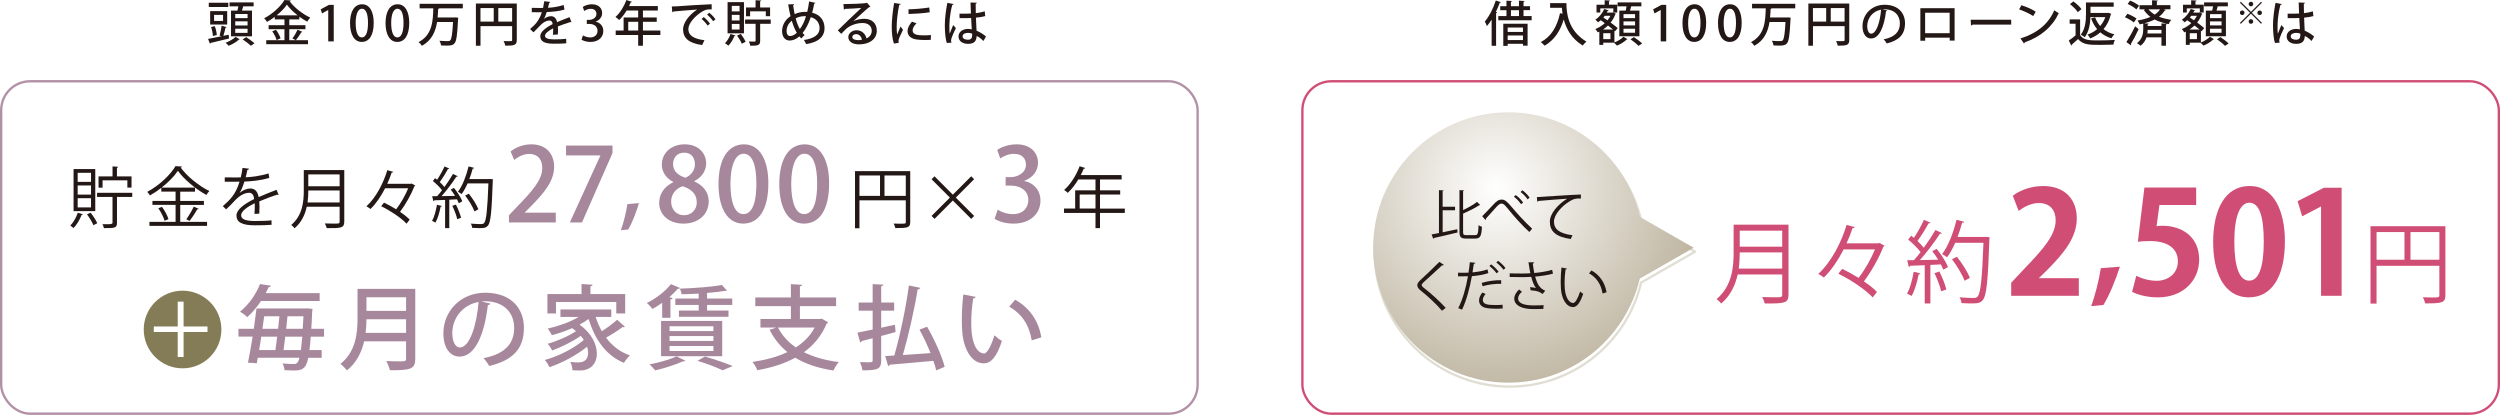 <?xml version="1.0" encoding="UTF-8"?>
<svg id="_レイヤー_1" data-name="レイヤー 1" xmlns="http://www.w3.org/2000/svg" width="1064.32" height="176.61" xmlns:xlink="http://www.w3.org/1999/xlink" viewBox="0 0 1064.32 176.61">
  <defs>
    <style>
      .cls-1 {
        fill: #847c56;
      }

      .cls-1, .cls-2, .cls-3, .cls-4, .cls-5, .cls-6 {
        stroke-width: 0px;
      }

      .cls-2 {
        fill: url(#_名称未設定グラデーション_13);
      }

      .cls-7 {
        stroke: #d04e75;
      }

      .cls-7, .cls-8, .cls-9 {
        fill: none;
      }

      .cls-7, .cls-9 {
        stroke-miterlimit: 10;
      }

      .cls-8 {
        filter: url(#drop-shadow-1);
        opacity: .66;
        stroke: #b9b39a;
      }

      .cls-9 {
        stroke: #b290a6;
      }

      .cls-3 {
        fill: #fff;
      }

      .cls-4 {
        fill: #231815;
      }

      .cls-5 {
        fill: #d04e75;
      }

      .cls-6 {
        fill: #a7879c;
      }
    </style>
    <filter id="drop-shadow-1" filterUnits="userSpaceOnUse">
      <feOffset dx=".57" dy=".57"/>
      <feGaussianBlur result="blur" stdDeviation=".85"/>
      <feFlood flood-color="#231815" flood-opacity=".81"/>
      <feComposite in2="blur" operator="in"/>
      <feComposite in="SourceGraphic"/>
    </filter>
    <radialGradient id="_名称未設定グラデーション_13" data-name="名称未設定グラデーション 13" cx="637.15" cy="80.4" fx="637.15" fy="80.4" r="114.3" gradientUnits="userSpaceOnUse">
      <stop offset="0" stop-color="#fff"/>
      <stop offset="1" stop-color="#ab9f84"/>
    </radialGradient>
  </defs>
  <g>
    <path class="cls-4" d="M97.34,14.8l.17,1.59c-2.85.72-5.89,1.45-7.83,1.88-.02.19-.12.31-.29.35l-.81-2.05c1.47-.27,3.51-.68,5.7-1.14l-.81-.29c.33-1.14.72-2.94.89-4.2l2.15.62c-.06.13-.23.21-.5.21-.21,1.03-.58,2.44-.93,3.49l2.25-.48ZM97.19,1.16v1.82h-8.31v-1.82h8.31ZM96.72,4.75v5.7h-7.25v-5.7h7.25ZM91.43,11.12c.48,1.2.81,2.77.87,3.8l-1.67.41c-.04-1.01-.33-2.6-.76-3.82l1.57-.39ZM94.96,8.91v-2.58h-3.82v2.58h3.82ZM102.05,16.72c-.06.08-.19.13-.37.14-.89.91-2.75,2.03-4.34,2.63-.29-.37-.89-.93-1.3-1.28,1.57-.56,3.39-1.63,4.26-2.5l1.76,1.01ZM98.35,4.5h2.75c.14-.58.27-1.22.37-1.8h-3.74v-1.67h10.25v1.67h-4.44c-.14.54-.33,1.18-.52,1.8h4.26v10.97h-8.93V4.5ZM105.4,7.71v-1.74h-5.25v1.74h5.25ZM105.4,10.83v-1.74h-5.25v1.74h5.25ZM105.4,13.99v-1.76h-5.25v1.76h5.25ZM106.78,19.49c-.72-.76-2.27-1.92-3.47-2.71l1.49-.95c1.18.72,2.75,1.84,3.57,2.6l-1.59,1.06Z"/>
    <path class="cls-4" d="M123.16,17.11h7.96v1.72h-17.77v-1.72h7.75v-4.69h-6.74v-1.69h6.74v-2.48h-4.13v-1.07c-1.05.79-2.17,1.53-3.31,2.15-.25-.45-.79-1.16-1.2-1.55,3.6-1.86,7.07-5.08,8.64-7.77l2.69.17c-.04.19-.21.33-.46.35,1.98,2.75,5.62,5.54,8.76,6.96-.48.5-.93,1.16-1.3,1.74-1.09-.6-2.25-1.32-3.35-2.13v1.16h-4.28v2.48h6.88v1.69h-6.88v4.69ZM117.76,17.05c-.27-1.01-1.05-2.58-1.86-3.72l1.59-.66c.83,1.12,1.67,2.63,1.96,3.64l-1.7.75ZM126.71,6.53c-1.84-1.43-3.49-3.04-4.57-4.55-.99,1.47-2.54,3.08-4.36,4.55h8.93ZM124.5,16.39c.74-.99,1.67-2.58,2.17-3.72l2.09.89c-.06.14-.25.21-.5.21-.58.99-1.55,2.42-2.31,3.35l-1.45-.72Z"/>
    <path class="cls-4" d="M139.74,17.63V4.26h-.04l-2.62,1.45-.54-1.76,3.51-1.88h2.03v15.56h-2.34Z"/>
    <path class="cls-4" d="M149.01,9.88c0-5.08,1.92-8.06,5.15-8.06s4.94,3.18,4.94,7.89c0,5.27-1.9,8.14-5.1,8.14s-4.98-3.2-4.98-7.98ZM156.67,9.79c0-3.7-.79-6.08-2.6-6.08-1.57,0-2.65,2.19-2.65,6.08s.95,6.14,2.6,6.14c2.03,0,2.65-2.91,2.65-6.14Z"/>
    <path class="cls-4" d="M164.13,9.88c0-5.08,1.92-8.06,5.15-8.06s4.94,3.18,4.94,7.89c0,5.27-1.9,8.14-5.1,8.14s-4.98-3.2-4.98-7.98ZM171.79,9.79c0-3.7-.79-6.08-2.6-6.08-1.57,0-2.65,2.19-2.65,6.08s.95,6.14,2.6,6.14c2.03,0,2.65-2.91,2.65-6.14Z"/>
    <path class="cls-4" d="M197.03,3.55h-10c-.1.1-.25.19-.48.23-.06,1.18-.12,2.4-.25,3.66h7.13l.46-.04,1.2.14c0,.19-.04.45-.08.64-.33,6.84-.7,9.38-1.53,10.29-.64.72-1.34.95-3.41.95-.7,0-1.51-.04-2.31-.08-.04-.6-.33-1.43-.72-1.98,1.55.12,3.02.14,3.62.14.48,0,.74-.04.99-.27.6-.56.95-2.79,1.22-7.87h-6.8c-.62,3.93-2.17,7.79-6.45,10.15-.31-.52-.91-1.2-1.43-1.59,5.91-3.02,6.14-9.13,6.28-14.36h-5.83v-1.94h18.39v1.94Z"/>
    <path class="cls-4" d="M220.01,1.49v15.52c0,2.23-1.03,2.44-4.9,2.44-.08-.56-.41-1.45-.72-1.96.68.02,1.34.04,1.9.04,1.7,0,1.74,0,1.74-.54v-5.85h-13.47v8.33h-1.96V1.49h17.42ZM204.55,3.43v5.77h5.64V3.43h-5.64ZM212.14,9.2h5.89V3.43h-5.89v5.77Z"/>
    <path class="cls-4" d="M243.3,9.46s-.08.02-.12.02c-.12,0-.25-.04-.35-.1-1.55.48-3.7,1.22-5.33,1.88.04.46.06.97.06,1.55s-.02,1.18-.06,1.86l-2.09.14c.08-.89.12-2.05.08-2.75-1.94.97-3.47,2.17-3.47,3.18s1.28,1.53,3.86,1.53c1.9,0,3.84-.08,5.17-.25l.02,1.92c-1.16.12-2.96.17-5.21.17-3.97,0-5.85-.91-5.85-3.26,0-1.74,2.27-3.56,5.27-5.08-.1-.93-.52-1.53-1.24-1.53-1.45,0-2.96.79-4.71,2.77-.54.6-1.32,1.41-2.23,2.25l-1.43-1.41c.97-.87,2.07-1.84,2.73-2.69.91-1.16,1.86-2.98,2.27-4.46l-.95.02c-.83,0-2.29,0-3.33-.02v-1.86c1.22.04,2.69.06,3.55.06l1.26-.02c.19-.89.35-1.76.5-2.85l2.6.29c-.04.21-.23.33-.5.37-.14.74-.31,1.42-.5,2.11,1.53-.04,4.26-.37,6.67-1.18l.35,1.96c-2.27.7-5.27.97-7.56,1.05-.41,1.32-.85,2.38-1.24,2.93h.02c.83-.68,2.03-1.16,3.08-1.16,1.28,0,2.25.91,2.54,2.54,1.67-.74,3.72-1.51,5.31-2.13l.81,2.13Z"/>
    <path class="cls-4" d="M253.59,9.24c1.76.33,3.26,1.76,3.26,3.95,0,2.54-1.94,4.67-5.48,4.67-1.61,0-3.06-.47-3.8-.97l.62-1.84c.56.37,1.8.89,3.08.89,2.21,0,3.12-1.45,3.12-2.83,0-2-1.69-2.93-3.53-2.93h-1.05v-1.72h1.01c1.34,0,3.1-.81,3.1-2.52,0-1.22-.79-2.19-2.44-2.19-1.1,0-2.17.52-2.77.93l-.6-1.72c.79-.58,2.29-1.14,3.9-1.14,2.91,0,4.34,1.76,4.34,3.74,0,1.59-.99,2.98-2.77,3.64v.04Z"/>
    <path class="cls-4" d="M281.14,13v1.9h-7.42v4.57h-2.03v-4.57h-9.57v-1.9h3.37v-5.56h6.2v-2.96h-4.9c-.95,1.57-2.05,3-3.18,4.05-.37-.37-1.1-.99-1.59-1.32,1.88-1.61,3.64-4.4,4.63-7.19l2.4.74c-.06.17-.25.27-.52.23-.21.54-.46,1.08-.7,1.59h12.23v1.9h-6.34v2.96h5.87v1.84h-5.87v3.72h7.42ZM267.46,13h4.24v-3.72h-4.24v3.72Z"/>
    <path class="cls-4" d="M286,2.75c.62,0,1.51-.02,2.09-.06,2.11-.17,11.78-.81,14.88-.89l.02,2.19c-1.69-.06-2.79.06-4.38,1.14-2.67,1.69-5.56,4.77-5.56,7.28s2.05,4.13,6.86,4.71l-.99,2.05c-5.89-.76-8.12-3.12-8.12-6.74,0-2.71,2.58-6.12,5.99-8.37-2.42.19-7.83.6-10.08.83-.06.14-.31.29-.5.33l-.21-2.46ZM299.61,7.27c.93.72,2.07,1.94,2.65,2.83l-1.01.79c-.52-.83-1.76-2.19-2.56-2.83l.93-.79ZM301.95,5.43c.97.76,2.09,1.9,2.65,2.81l-.99.81c-.52-.79-1.67-2.11-2.58-2.83l.93-.79Z"/>
    <path class="cls-4" d="M313.14,15.15c-.06.12-.23.21-.47.18-.58,1.47-1.55,3.08-2.58,4.11-.37-.31-1.01-.79-1.45-1.03.95-.91,1.84-2.44,2.36-3.93l2.15.66ZM316.73.91v13.27h-6.98V.91h6.98ZM314.85,4.84v-2.34h-3.31v2.34h3.31ZM314.85,8.7v-2.36h-3.31v2.36h3.31ZM314.85,12.58v-2.4h-3.31v2.4h3.31ZM315.8,18.62c-.37-.95-1.22-2.4-2.01-3.47l1.55-.7c.85,1.03,1.69,2.42,2.09,3.35l-1.63.83ZM328.12,8.31v1.82h-4.5v7.25c0,1.96-.97,2.09-4.19,2.09-.08-.54-.35-1.28-.62-1.8,1.1.04,2.15.04,2.46.04.31-.02.41-.1.41-.39v-7.19h-4.48v-1.82h10.93ZM319.34,4.86v2.07h-1.74v-3.74h4.07V.1l2.42.12c-.02.19-.14.29-.48.35v2.6h4.24v3.74h-1.82v-2.07h-6.7Z"/>
    <path class="cls-4" d="M347.17,1.2c-.06.21-.27.29-.54.31-.23,1.36-.54,2.71-.87,3.9,3.31.79,5.27,3.25,5.27,6.55,0,3.68-2.65,6.04-7.83,6.82-.27-.58-.62-1.26-.95-1.76,4.24-.6,6.67-2.19,6.67-5.02,0-2.25-1.36-4.07-3.76-4.69-.93,2.87-2.15,5.12-3.47,6.74.27.33.56.6.85.87l-1.43,1.43c-.27-.27-.54-.54-.79-.85-1.34,1.16-2.77,1.76-4.15,1.76-1.98,0-3.22-1.65-3.22-4.01,0-1.86.81-4.57,3.6-6.36-.39-1.55-.72-3.25-1.01-5.02l2.56-.08c0,.19-.15.41-.43.48.17,1.3.39,2.54.64,3.76,1.18-.58,2.71-.95,4.24-.99.35-.02.81-.02,1.12,0,.33-1.32.58-2.83.79-4.42l2.73.6ZM339.22,13.95c-.85-1.39-1.53-3.1-2.13-5.12-1.61,1.24-2.23,2.97-2.23,4.3s.54,2.21,1.49,2.21c1.1,0,2.07-.62,2.87-1.38ZM340.52,12.38c1.03-1.34,1.92-3.14,2.62-5.48-.23-.02-.5-.02-.7-.02-1.36.04-2.6.33-3.7.93.46,1.73,1.03,3.31,1.78,4.57Z"/>
    <path class="cls-4" d="M363.42,8.95c1.26-.6,3.12-.95,4.53-.95,3.2,0,5.33,1.9,5.33,5.04,0,3.74-3.26,5.85-7.58,5.85-2.69,0-4.55-1.16-4.55-3.12,0-1.59,1.61-2.9,3.53-2.9,2.25,0,3.84,1.65,4.17,3.47,1.34-.54,2.27-1.69,2.27-3.26,0-2-1.55-3.29-3.88-3.29-2.96,0-5.77,1.28-7.19,2.65-.54.52-1.36,1.36-1.9,1.96l-1.47-1.45c1.63-1.7,7.19-6.99,9.98-9.57-1.1.15-4.96.33-6.94.41-.04.14-.27.29-.45.33l-.21-2.38c2.73,0,8.31-.21,9.73-.44l.31-.17,1.43,1.74c-.14.12-.35.18-.58.23-1.26.97-4.86,4.3-6.53,5.81v.02ZM365.39,17.09c.45,0,1.14-.08,1.55-.17-.19-1.34-1.2-2.4-2.44-2.4-.87,0-1.65.48-1.65,1.24,0,1.05,1.43,1.32,2.54,1.32Z"/>
    <path class="cls-4" d="M383.48,1.69c-.04.23-.25.35-.66.37-.74,3.51-1.08,7.21-1.08,9.17,0,1.36.04,2.66.19,3.49.33-.81,1.18-2.75,1.45-3.45l1.05,1.43c-.76,1.76-1.45,2.91-1.74,3.86-.1.35-.17.66-.17.97,0,.25.04.48.1.7l-2.05.33c-.68-1.98-.93-4.48-.93-7.25s.41-6.55,1.01-10.04l2.81.41ZM396.25,16.97c-.72.04-1.49.06-2.25.06-1.41,0-2.77-.06-3.74-.21-2.71-.37-3.88-1.84-3.88-3.55,0-1.45.74-2.69,1.86-4.05l1.94.7c-.99.99-1.65,1.98-1.65,3.08,0,1.92,2.58,2.05,4.96,2.05.93,0,1.94-.04,2.83-.15l-.06,2.07ZM386.74,3.97c2.5-.06,6.24-.33,8.87-.79l.21,2.03c-2.54.44-6.61.7-9.01.75l-.06-1.98Z"/>
    <path class="cls-4" d="M403.11,18.29c-.62-1.55-.87-4.81-.87-7.6s.43-6.16,1.07-9.48l2.67.52c-.04.21-.29.35-.58.37-1.22,4.57-1.22,8.12-1.22,9.57,0,1.07.02,2.17.12,2.71.37-1.01,1.12-2.85,1.49-3.72l1.16,1.3c-.21.41-2.05,4.14-2.05,5.23,0,.29.06.58.17.97l-1.96.14ZM408.49,5.81c.89.04,3.91.02,4.86-.06-.08-1.69-.15-3.16-.17-4.69l2.71.1c-.02.21-.19.37-.52.44-.02,1.18,0,2.17.06,4.01,1.51-.19,2.77-.45,3.8-.79l.21,2.03c-.95.29-2.31.52-3.95.66.08,2.07.19,4.19.25,5.54,1.49.64,2.98,1.55,4.03,2.5l-1.1,1.9c-.74-.79-1.76-1.59-2.87-2.15-.1,2.07-.93,3.37-3.68,3.37-2.48,0-4.05-1.28-4.05-3.16,0-2.13,2.05-3.2,4.07-3.2.52,0,1.03.08,1.57.19-.08-1.18-.17-3.1-.27-4.84-.62.02-1.41.06-1.92.06h-3.02l-.02-1.9ZM413.88,14.32c-.54-.21-1.16-.33-1.74-.33-1.12,0-2.34.39-2.34,1.49,0,.97,1.03,1.43,2.29,1.43s1.8-.66,1.8-1.96l-.02-.62Z"/>
  </g>
  <g>
    <path class="cls-4" d="M35.33,91.24c-.08.17-.28.25-.59.25-.76,2.03-2.06,4.21-3.42,5.59-.34-.31-.99-.79-1.39-1.04,1.27-1.27,2.49-3.36,3.19-5.48l2.2.68ZM40.56,71.97v17.92h-9.24v-17.92h9.24ZM38.75,77.42v-3.84h-5.68v3.84h5.68ZM38.75,82.85v-3.9h-5.68v3.9h5.68ZM38.75,88.3v-3.93h-5.68v3.93h5.68ZM39.77,95.88c-.51-1.27-1.67-3.22-2.74-4.63l1.53-.71c1.13,1.38,2.32,3.25,2.85,4.49l-1.64.85ZM56.3,82.06v1.78h-6.5v11.08c0,2.2-1.05,2.2-5.57,2.2-.06-.48-.34-1.21-.62-1.69.88,0,1.7.03,2.34.03q1.95,0,1.95-.56v-11.05h-6.58v-1.78h14.98ZM43.67,76.78v3.11h-1.72v-4.78h5.96v-4.27l2.43.17c-.03.2-.17.34-.56.39v3.7h6.22v4.78h-1.78v-3.11h-10.54Z"/>
    <path class="cls-4" d="M76.73,87.23v7.23h11.42v1.7h-24.53v-1.7h11.13v-7.23h-9.86v-1.7h9.86v-3.95h-6.08v-1.61c-1.53,1.19-3.17,2.29-4.81,3.22-.28-.42-.79-1.1-1.19-1.5,4.95-2.63,9.81-7.15,12.04-10.96l2.77.17c-.06.23-.28.37-.57.42,2.74,3.79,7.83,7.88,12.21,10.01-.45.48-.93,1.1-1.27,1.67-4.41-2.43-9.47-6.56-12.12-10.29-1.5,2.29-4.01,4.86-6.92,7.15h14.21v1.73h-6.3v3.95h10.09v1.7h-10.09ZM70.06,93.99c-.37-1.44-1.5-3.67-2.66-5.34l1.55-.59c1.19,1.58,2.37,3.79,2.77,5.23l-1.67.71ZM84.59,88.9c-.08.17-.31.25-.62.23-.82,1.47-2.18,3.56-3.25,4.92l-1.41-.71c1.05-1.41,2.43-3.73,3.17-5.37l2.12.93Z"/>
    <path class="cls-4" d="M118.61,82.96c-.06.03-.11.06-.17.06-.17,0-.31-.08-.42-.17-2.15.7-5.28,1.86-7.63,2.88.06.65.08,1.38.08,2.2,0,.9-.03,1.92-.08,3.02l-2.06.11c.08-1.02.14-2.32.14-3.42,0-.42,0-.82-.03-1.13-3.19,1.55-5.79,3.45-5.79,5.14s1.95,2.43,5.85,2.43c2.74,0,5.28-.06,7.09-.28l.03,1.89c-1.67.17-4.21.23-7.12.23-5.42,0-7.83-1.3-7.83-4.18,0-2.49,3.28-4.89,7.52-7.01-.17-1.78-.96-2.66-2.09-2.66-2.06,0-4.21,1.16-6.75,3.99-.79.87-1.89,1.98-3.11,3.08l-1.38-1.38c2.83-2.49,5.48-4.86,7.12-10.43l-1.58.03h-4.72v-1.84c1.72.03,3.73.03,4.89.03l1.92-.03c.31-1.3.57-2.52.76-4.04l2.77.34c-.06.28-.28.45-.71.51-.2,1.13-.45,2.12-.71,3.14,1.92-.03,6.05-.48,9.72-1.64l.34,1.89c-3.53,1.1-7.8,1.5-10.6,1.58-.68,2.12-1.38,3.82-2.03,4.78h.03c1.24-1.1,3.11-1.84,4.55-1.84,1.92,0,3.14,1.38,3.5,3.67,2.37-1.07,5.37-2.23,7.63-3.11l.88,2.15Z"/>
    <path class="cls-4" d="M146.57,72.39v21.93c0,1.47-.4,2.12-1.44,2.46-1.05.34-2.94.37-6.02.34-.14-.53-.51-1.44-.82-2,1.36.06,2.66.08,3.67.08,2.46,0,2.63,0,2.63-.88v-6.3h-13.99c-.73,3.31-2.2,6.64-5.2,9.16-.28-.42-.99-1.13-1.41-1.41,4.86-4.13,5.34-9.98,5.34-14.67v-8.7h17.24ZM131.25,81.1c0,1.44-.06,3.22-.31,5.09h13.65v-5.09h-13.34ZM144.59,74.26h-13.34v5.03h13.34v-5.03Z"/>
    <path class="cls-4" d="M175.26,78.13l1.55.88c-.06.14-.23.25-.4.31-1.3,3.39-3.73,7.71-6.1,10.88,1.67,1.1,3.11,2.26,4.1,3.31l-1.33,1.72c-2.18-2.37-6.81-5.51-10.79-7.43l1.19-1.53c1.67.79,3.48,1.78,5.17,2.83,1.98-2.54,3.96-6.05,5.14-8.96h-9.83c-1.67,3.25-3.76,6.44-6.22,8.84-.4-.34-1.22-.85-1.75-1.13,4.24-3.9,7.32-10.15,8.9-15.4l2.54.71c-.06.2-.28.31-.68.31-.51,1.53-1.13,3.14-1.89,4.78h10l.4-.11Z"/>
    <path class="cls-4" d="M188.15,87.71c-.06.17-.23.28-.57.28-.45,2.4-1.24,5.12-2.2,6.78-.34-.23-1.02-.54-1.44-.73.93-1.58,1.64-4.3,2.09-6.87l2.12.54ZM191.29,71.74c-.14.2-.37.25-.59.23-.88,1.64-2.29,3.93-3.48,5.54.76.73,1.47,1.47,1.98,2.12,1.39-1.92,2.71-3.93,3.65-5.57l2.03.96c-.08.17-.31.23-.62.23-1.58,2.46-4.07,5.79-6.27,8.25,1.81-.03,3.76-.06,5.74-.11-.56-.93-1.22-1.89-1.86-2.69.79-.42,1.1-.56,1.38-.73,1.44,1.78,2.97,4.15,3.56,5.71l-1.47.85c-.2-.48-.45-1.04-.79-1.67l-3.28.17v12.09h-1.78v-12.01c-1.75.06-3.34.14-4.58.17-.06.23-.23.34-.42.37l-.51-2.12h2.12c.68-.76,1.39-1.61,2.09-2.54-.9-1.21-2.52-2.8-3.9-3.93l.93-1.22c.28.23.56.45.88.68,1.1-1.64,2.4-3.98,3.14-5.65l2.06.88ZM194.65,93.31c-.31-1.53-1.22-3.9-2.09-5.68l1.53-.54c.9,1.78,1.84,4.1,2.2,5.63l-1.64.59ZM208.83,76.21l1.02.11c0,.17-.03.42-.06.62-.45,13.25-.9,17.69-2.03,19.08-.76.93-1.53,1.1-3.48,1.1-.96,0-2.12-.03-3.25-.11-.06-.54-.25-1.3-.62-1.81,1.95.17,3.73.2,4.44.2.57,0,.93-.08,1.24-.45.93-.99,1.41-5.37,1.84-16.87h-8.87c-.76,1.75-1.64,3.34-2.54,4.55-.37-.28-1.07-.76-1.55-1.02,1.89-2.46,3.53-6.67,4.52-10.77l2.37.62c-.06.25-.31.34-.62.31-.39,1.5-.88,3-1.44,4.46h8.62l.42-.03ZM199.59,82.46c1.64,2.06,3.39,4.8,4.07,6.64l-1.67.9c-.65-1.81-2.35-4.66-3.96-6.75l1.55-.79Z"/>
    <path class="cls-6" d="M236.6,94.72h-19.92v-3.09l3.43-3.61c6.91-7.09,10.74-11.61,10.74-16.52,0-3.17-1.52-5.96-5.65-5.96-2.52,0-4.78,1.35-6.3,2.56l-1.52-3.61c2-1.65,5.17-3.04,8.83-3.04,6.74,0,9.7,4.57,9.7,9.52,0,6-4.09,11-9.78,16.74l-2.7,2.74v.08h13.18v4.18Z"/>
    <path class="cls-6" d="M240.97,61.97h19.79v3.18l-13,29.57h-5.17l13-28.48v-.09h-14.61v-4.18Z"/>
    <path class="cls-6" d="M272.03,86.48c-1.13,3.91-3.09,8.77-4.58,11.23l-3.13.31c1.1-2.97,2.27-7.67,2.78-11.12l4.93-.43Z"/>
    <path class="cls-6" d="M286.63,77.46c-3.26-1.7-4.87-4.48-4.87-7.31,0-5.22,4.22-8.7,9.7-8.7,6.26,0,9.17,4.13,9.17,8.09,0,2.79-1.48,5.74-5.04,7.57v.13c3.57,1.57,6.13,4.44,6.13,8.44,0,5.7-4.52,9.52-10.7,9.52-6.7,0-10.39-4.17-10.39-8.78,0-4.17,2.48-7.18,6-8.83v-.13ZM296.63,86.15c0-3.65-2.43-5.7-6-6.87-3.17,1.09-4.91,3.61-4.91,6.52,0,3.22,2.09,5.83,5.44,5.83s5.48-2.48,5.48-5.48ZM286.54,69.85c0,3,2.13,4.78,5.22,5.83,2.26-.91,4.09-3.04,4.09-5.65s-1.3-5.04-4.57-5.04-4.74,2.39-4.74,4.87Z"/>
    <path class="cls-6" d="M305.89,78.41c0-10.7,4.04-16.96,10.83-16.96s10.39,6.7,10.39,16.61c0,11.09-4,17.13-10.74,17.13s-10.48-6.74-10.48-16.79ZM322.02,78.24c0-7.78-1.65-12.79-5.48-12.79-3.3,0-5.57,4.61-5.57,12.79s2,12.91,5.48,12.91c4.26,0,5.57-6.13,5.57-12.91Z"/>
    <path class="cls-6" d="M331.76,78.41c0-10.7,4.04-16.96,10.83-16.96s10.39,6.7,10.39,16.61c0,11.09-4,17.13-10.74,17.13s-10.48-6.74-10.48-16.79ZM347.89,78.24c0-7.78-1.65-12.79-5.48-12.79-3.3,0-5.57,4.61-5.57,12.79s2,12.91,5.48,12.91c4.26,0,5.57-6.13,5.57-12.91Z"/>
    <path class="cls-4" d="M387.51,72.85v21.65c0,2.46-1.07,2.6-6.33,2.6-.11-.54-.45-1.38-.73-1.92,1.02.03,1.98.06,2.77.06,2.23,0,2.4,0,2.4-.73v-9.21h-19.73v11.87h-1.89v-24.3h23.51ZM365.89,74.71v8.68h8.76v-8.68h-8.76ZM376.55,83.39h9.07v-8.68h-9.07v8.68Z"/>
    <path class="cls-4" d="M414.71,91.92l-1.24,1.27-7.83-7.83-7.8,7.83-1.24-1.27,7.8-7.8-7.8-7.8,1.24-1.27,7.8,7.83,7.83-7.83,1.24,1.24-7.8,7.83,7.8,7.8Z"/>
    <path class="cls-6" d="M436.09,77.06c3.7.7,6.87,3.7,6.87,8.31,0,5.35-4.09,9.83-11.52,9.83-3.39,0-6.44-1-8-2.04l1.3-3.87c1.17.78,3.78,1.87,6.48,1.87,4.65,0,6.57-3.04,6.57-5.96,0-4.22-3.57-6.18-7.44-6.18h-2.22v-3.61h2.13c2.83,0,6.52-1.7,6.52-5.31,0-2.57-1.65-4.61-5.13-4.61-2.31,0-4.57,1.09-5.83,1.96l-1.26-3.61c1.65-1.22,4.83-2.39,8.22-2.39,6.13,0,9.13,3.7,9.13,7.87,0,3.35-2.09,6.26-5.83,7.66v.08Z"/>
    <path class="cls-4" d="M478.87,88.79v1.86h-10.57v6.47h-1.92v-6.47h-13.4v-1.86h4.75v-7.77h8.65v-4.63h-7.29c-1.36,2.23-2.91,4.24-4.52,5.71-.34-.34-1.07-.96-1.53-1.24,2.63-2.26,5.12-6.16,6.59-10.09l2.4.76c-.11.25-.37.31-.65.25-.37.93-.79,1.84-1.27,2.74h17.41v1.87h-9.21v4.63h8.59v1.81h-8.59v5.97h10.57ZM459.65,88.79h6.73v-5.97h-6.73v5.97Z"/>
  </g>
  <rect class="cls-9" x=".5" y="34.6" width="509.36" height="141.51" rx="12.32" ry="12.32"/>
  <circle class="cls-1" cx="77.72" cy="140.28" r="16.53"/>
  <g>
    <path class="cls-3" d="M75.66,128.42h2.5v10.57h10.18v2.35h-10.18v10.65h-2.5v-10.65h-10.18v-2.35h10.18v-10.57Z"/>
    <path class="cls-6" d="M137.97,143.32h-5.68c-.16,2.27-.35,4.15-.55,5.71h5.21v3.29h-5.71c-1.02,5.09-2.98,5.4-6.5,5.4-1.1,0-2.31-.04-3.6-.12-.04-.82-.39-2.04-.86-2.86,2.11.2,3.91.23,4.77.23.74,0,1.84,0,2.43-2.66h-17.73c-.16.82-.27,1.65-.43,2.35l-3.76-.27c.63-2.98,1.33-6.93,2-11.08h-6.03v-3.33h6.54c.43-3.01.82-5.99,1.13-8.65h20.98l.82-.04,2.07.23c-.04.31-.08.74-.16,1.14-.12,2.74-.23,5.16-.39,7.32h5.44v3.33ZM136.09,128.13h-24.97c-1.57,2.39-3.52,4.78-5.87,6.89-.7-.78-2.11-1.84-3.09-2.31,4.23-3.41,7.04-7.98,8.53-11.78,4.11.66,4.38.66,4.62.7-.08.39-.35.59-.9.59-.39.82-.82,1.68-1.29,2.58h22.97v3.33ZM117.26,149.03c.24-1.72.51-3.68.74-5.71h-6.77l-.9,5.71h6.93ZM118.4,139.99c.2-1.84.39-3.64.55-5.36h-6.46c-.24,1.72-.51,3.56-.78,5.36h6.69ZM121.45,143.32c-.23,2.07-.51,4.03-.74,5.71h7.4c.2-1.53.39-3.41.59-5.71h-7.24ZM122.39,134.63c-.16,1.72-.35,3.52-.55,5.36h7.04c.12-1.6.24-3.41.31-5.36h-6.81Z"/>
    <path class="cls-6" d="M176.79,122.96v29.71c0,4.46-1.92,5.01-10.8,4.93-.23-1.06-.94-2.86-1.56-3.88,1.72.08,3.44.12,4.81.12,3.41,0,3.64,0,3.64-1.21v-7.32h-17.85c-1.06,4.54-3.21,9.08-7.32,12.37-.55-.74-1.96-2.19-2.78-2.74,6.65-5.32,7.28-13.19,7.28-19.45v-12.52h24.58ZM156.01,135.92c0,1.8-.12,3.76-.35,5.79h17.22v-5.79h-16.87ZM172.88,126.56h-16.87v5.79h16.87v-5.79Z"/>
    <path class="cls-6" d="M208.76,129.23c-.12.35-.51.63-1.06.63-1.53,12.84-5.52,21.96-12.09,21.96-3.8,0-6.85-3.48-6.85-9.9,0-9.71,7.63-17.3,17.77-17.3,11.23,0,16.52,6.85,16.52,14.91,0,9.27-5.05,13.89-14.72,16.28-.59-.9-1.49-2.27-2.47-3.33,8.96-1.76,13.03-6.07,13.03-12.84,0-6.38-4.23-11.39-12.41-11.39-.55,0-1.06.04-1.6.08l3.87.9ZM203.75,128.56c-6.89,1.21-11.19,7.01-11.19,13.23,0,3.72,1.37,6.15,3.17,6.15,4.23,0,7.2-9.43,8.02-19.38Z"/>
    <path class="cls-6" d="M253.59,134.9c.66,2.15,1.57,4.23,2.62,6.11,2.31-1.45,4.85-3.37,6.54-4.89l3.29,2.97c-.12.12-.35.2-.63.2-.12,0-.27,0-.39-.04-1.76,1.37-4.58,3.17-7.01,4.5,2.58,3.45,5.95,6.11,10.18,7.56-.86.75-1.96,2.15-2.54,3.17-7.63-3.09-12.37-9.94-15.07-18.67-1.17.86-2.47,1.64-3.84,2.39,5.21,3.72,7.36,8.5,7.36,12.33,0,4.81-3.25,7.2-7.04,7.2-.94,0-2.11-.04-3.33-.08-.08-1.02-.31-2.5-.98-3.56,1.37.16,2.66.2,3.56.2,3.05,0,4.07-1.92,4.07-4.15,0-.78-.16-1.64-.43-2.54-4.31,3.52-10.69,6.93-16.01,8.73-.43-.94-1.25-2.27-2-3.09,5.75-1.52,12.68-5.05,16.6-8.53-.35-.55-.78-1.14-1.29-1.72-3.33,2.35-8.3,4.81-12.17,6.22-.43-.86-1.21-2.15-1.92-2.86,3.88-1.06,8.96-3.25,12.05-5.36-.47-.43-1.06-.86-1.64-1.29-2.78,1.25-5.75,2.23-8.61,3.01-.35-.75-1.21-2.11-1.76-2.82,4.5-1.02,9.47-2.74,13.19-4.97h-7.79v-3.17h21.64v3.17h-6.65ZM236.69,128.56v4.89h-3.64v-8.26h14.52v-4.26l4.7.27c-.04.35-.27.55-.9.67v3.33h14.79v8.26h-3.8v-4.89h-25.68Z"/>
    <path class="cls-6" d="M281.91,135.29v-6.38c-1.37.98-2.78,1.88-4.11,2.62-.55-.7-1.68-1.96-2.43-2.54,3.72-1.8,7.83-4.89,10.26-8.02l3.91,1.64c-.16.24-.47.39-.98.31-1.02,1.21-2.27,2.43-3.6,3.6l1.41.39c-.08.28-.35.51-.94.59v7.79h-3.52ZM291.82,153.57c-.23.24-.43.24-.98.24-3.17,1.41-7.95,2.97-11.9,3.87-.59-.7-1.72-1.96-2.47-2.54,3.95-.74,8.73-2.07,11.55-3.44l3.8,1.88ZM281.44,151.65v-15.03h26.03v15.03h-26.03ZM285.05,138.89v2.04h18.67v-2.04h-18.67ZM285.05,143.08v2.07h18.67v-2.07h-18.67ZM285.05,147.31v2.11h18.67v-2.11h-18.67ZM297.45,127.11v-2.11c-2.43.12-4.93.24-7.24.27-.12-.66-.43-1.76-.74-2.39,6.22-.2,13.66-.75,17.85-1.57l2.19,2.47c-.08.04-.24.08-.43.08-.12,0-.23,0-.35-.04-2.07.35-4.78.67-7.71.9v2.39h10.72v2.7h-10.72v2.39h9.12v2.66h-21.1v-2.66h8.41v-2.39h-9.94v-2.7h9.94ZM307.59,157.64c-2.31-1.17-6.46-2.78-10.65-4.03l3.17-1.84c4.23,1.25,9.04,2.9,11.86,4.07l-4.38,1.8Z"/>
    <path class="cls-6" d="M349.81,135.65l2.74,1.57c-.12.27-.35.47-.63.55-2.15,5.17-5.48,9.16-9.67,12.17,4.11,2.07,9.12,3.48,14.87,4.19-.82.86-1.84,2.55-2.35,3.6-6.38-.98-11.78-2.74-16.2-5.44-4.74,2.58-10.22,4.27-16.16,5.32-.35-.98-1.33-2.7-2.08-3.52,5.44-.82,10.53-2.11,14.87-4.19-3.09-2.54-5.64-5.67-7.55-9.47l2.78-.98h-6.69v-3.64h12.96v-5.48h-15.15v-3.68h15.15v-5.68l4.78.27c-.04.35-.27.55-.94.66v4.74h15.42v3.68h-15.42v5.48h8.61l.67-.16ZM331.22,139.44c1.76,3.41,4.31,6.22,7.59,8.46,3.37-2.15,6.15-4.93,8.02-8.46h-15.62Z"/>
    <path class="cls-6" d="M375.16,139.52l5.83-1.29c.16,1.33.2,2.23.27,3.13-2.04.59-4.11,1.13-6.11,1.68v10.29c0,3.8-1.41,4.34-7.94,4.34-.16-.98-.63-2.5-1.1-3.52,1.17.04,2.35.08,3.21.08,1.96,0,2.19,0,2.19-.9v-9.32c-1.76.43-3.37.86-4.66,1.17-.08.35-.35.59-.63.63l-1.17-4.19,6.46-1.33v-8.02h-5.95v-3.48h5.95v-7.83l4.54.23c-.04.35-.27.59-.9.67v6.93h5.52v3.48h-5.52v7.24ZM394.69,139.09c3.13,5.44,6.34,12.52,7.48,17.07l-3.6,1.53c-.27-1.21-.67-2.58-1.21-4.07-6.89.66-14.05,1.25-18.59,1.64-.08.31-.35.51-.67.55l-1.25-4.23,3.88-.23c2.39-8.22,4.97-20.47,6.22-29.83l4.85,1.02c-.08.35-.51.62-1.13.7-1.37,8.53-3.95,19.76-6.3,27.9,3.64-.23,7.75-.51,11.78-.82-1.33-3.37-3.01-6.93-4.7-9.98l3.25-1.25Z"/>
    <path class="cls-6" d="M415.4,126.37c-.08.35-.51.63-1.06.67-.55,3.05-.86,6.97-.86,10.49,0,10.65,3.48,12.96,5.48,12.96,1.45-.04,3.29-3.99,4.38-7.75.78.7,2.27,1.92,3.21,2.39-2.23,6.97-4.74,9.55-7.79,9.55-5.52,0-8.69-6.85-9.12-13.7-.12-1.49-.16-3.13-.16-4.85,0-3.44.2-7.24.63-10.76l5.28,1.02ZM439.24,144.92c-1.14-6.93-4.5-11.47-9.55-14.37l2.47-2.94c5.6,3.01,9.98,8.53,11.15,16.01l-4.07,1.29Z"/>
  </g>
  <g>
    <g>
      <path class="cls-5" d="M761.42,95.66v29.73c0,1.99-.54,2.87-1.95,3.33-1.42.46-3.98.5-8.16.46-.19-.73-.69-1.96-1.11-2.72,1.84.08,3.6.11,4.98.11,3.33,0,3.56,0,3.56-1.19v-8.54h-18.96c-1,4.48-2.99,9-7.05,12.41-.38-.58-1.34-1.53-1.92-1.92,6.59-5.59,7.24-13.52,7.24-19.88v-11.8h23.37ZM740.65,107.46c0,1.96-.08,4.37-.42,6.9h18.5v-6.9h-18.08ZM758.73,98.19h-18.08v6.82h18.08v-6.82Z"/>
      <path class="cls-5" d="M800.22,103.44l2.11,1.19c-.08.19-.31.35-.54.42-1.76,4.6-5.06,10.46-8.28,14.75,2.26,1.49,4.21,3.06,5.56,4.48l-1.8,2.34c-2.95-3.22-9.23-7.47-14.63-10.08l1.61-2.07c2.26,1.07,4.71,2.41,7.01,3.83,2.68-3.45,5.36-8.2,6.97-12.14h-13.33c-2.26,4.4-5.09,8.74-8.43,11.99-.54-.46-1.65-1.15-2.38-1.53,5.75-5.29,9.92-13.75,12.07-20.88l3.45.96c-.08.27-.38.42-.92.42-.69,2.07-1.53,4.25-2.57,6.47h13.56l.54-.15Z"/>
      <path class="cls-5" d="M817.59,116.43c-.08.23-.31.38-.77.38-.61,3.26-1.69,6.93-2.99,9.19-.46-.31-1.38-.73-1.95-1,1.26-2.15,2.22-5.82,2.84-9.31l2.87.73ZM821.84,94.78c-.19.27-.5.35-.8.31-1.19,2.22-3.1,5.32-4.71,7.51,1.03,1,1.99,1.99,2.68,2.87,1.88-2.6,3.68-5.32,4.94-7.55l2.76,1.3c-.11.23-.42.31-.84.31-2.15,3.34-5.52,7.85-8.51,11.19,2.45-.04,5.1-.08,7.78-.15-.77-1.27-1.65-2.57-2.53-3.64,1.07-.58,1.49-.77,1.88-1,1.95,2.42,4.02,5.63,4.83,7.74l-1.99,1.15c-.27-.65-.61-1.42-1.07-2.26l-4.44.23v16.4h-2.41v-16.28c-2.37.08-4.52.19-6.21.23-.08.31-.31.46-.57.5l-.69-2.87h2.87c.92-1.03,1.88-2.18,2.84-3.45-1.23-1.65-3.41-3.79-5.29-5.32l1.26-1.65c.38.31.77.61,1.19.92,1.49-2.22,3.26-5.4,4.25-7.66l2.8,1.19ZM826.4,124.01c-.42-2.07-1.65-5.29-2.84-7.7l2.07-.73c1.23,2.42,2.49,5.56,2.99,7.63l-2.22.8ZM845.64,100.84l1.38.15c0,.23-.04.58-.08.84-.61,17.97-1.23,23.98-2.76,25.86-1.03,1.26-2.07,1.49-4.71,1.49-1.3,0-2.87-.04-4.41-.15-.08-.73-.34-1.76-.84-2.45,2.64.23,5.06.27,6.01.27.77,0,1.27-.11,1.69-.61,1.26-1.34,1.91-7.28,2.49-22.87h-12.03c-1.03,2.37-2.22,4.52-3.45,6.17-.5-.38-1.46-1.03-2.11-1.38,2.57-3.33,4.79-9.04,6.13-14.59l3.22.84c-.08.35-.42.46-.84.42-.54,2.03-1.19,4.06-1.95,6.05h11.68l.58-.04ZM833.11,109.3c2.22,2.8,4.6,6.51,5.52,9.01l-2.26,1.22c-.88-2.45-3.18-6.32-5.36-9.16l2.11-1.07Z"/>
      <path class="cls-5" d="M885.01,125.93h-28.79v-5.54l5.11-5.48c8.7-9.01,13.82-14.91,13.82-21.12,0-4.02-2.13-7.36-7.18-7.36-3.35,0-6.45,1.76-8.58,3.35l-2.5-6.45c2.86-2.19,7.61-4.14,12.9-4.14,9.86,0,14.36,6.27,14.36,13.76,0,8.16-5.54,14.85-12.23,21.61l-3.83,3.77v.12h16.92v7.49Z"/>
      <path class="cls-5" d="M902.49,113.54c-1.8,5.67-4.46,12.14-7,16.28l-5.2.53c1.7-4.83,3.34-11.14,4.08-16.18l8.12-.64Z"/>
      <path class="cls-5" d="M934.97,79.85v7.43h-15.64l-1.22,9.01c.85-.12,1.58-.18,2.56-.18,8.03,0,15.58,4.5,15.58,14.42,0,8.82-6.75,16.07-17.59,16.07-4.56,0-8.7-1.15-10.96-2.37l1.77-6.82c1.83.97,5.17,2.13,8.7,2.13,4.69,0,9.01-2.98,9.01-8.28s-4.08-8.64-11.87-8.64c-2.07,0-3.65.12-5.17.3l2.8-23.07h22.03Z"/>
      <path class="cls-5" d="M942.2,103.04c0-14,5.17-23.86,15.52-23.86s15.03,10.71,15.03,23.49c0,15.22-5.66,23.92-15.34,23.92-10.71,0-15.21-10.71-15.21-23.56ZM957.54,119.48c4.14,0,6.21-5.84,6.21-16.62s-1.89-16.55-6.15-16.55c-3.89,0-6.39,5.6-6.39,16.55s2.25,16.62,6.27,16.62h.06Z"/>
      <path class="cls-5" d="M988.13,125.93v-37.98h-.12l-7.91,4.14-1.95-6.45,11.2-5.72h7.55v46.01h-8.76Z"/>
      <path class="cls-5" d="M1041.07,96.28v29.35c0,3.33-1.46,3.53-8.58,3.53-.15-.73-.61-1.88-1-2.6,1.38.04,2.68.08,3.76.08,3.03,0,3.25,0,3.25-1v-12.49h-26.74v16.09h-2.57v-32.95h31.87ZM1011.77,98.81v11.76h11.88v-11.76h-11.88ZM1026.21,110.57h12.3v-11.76h-12.3v11.76Z"/>
    </g>
    <g>
      <path class="cls-4" d="M635.03,8.35c-.64,1.01-1.3,1.94-2,2.75-.17-.48-.64-1.47-.91-1.94,1.8-2.03,3.6-5.52,4.69-8.95l2.21.74c-.08.17-.27.23-.54.21-.48,1.32-1.03,2.65-1.65,3.93l.6.18c-.06.17-.19.29-.5.31v13.93h-1.9v-11.16ZM648.62,6.84h3.45v1.78h-14.2v-1.78h3.47v-2.5h-2.65v-1.69h2.65V.29l2.4.14c-.02.17-.17.29-.5.33v1.88h3.43V.29l2.42.14c-.02.17-.15.29-.48.33v1.88h2.77v1.69h-2.77v2.5ZM639.99,19.53v-9.44h10.35v9.36h-1.96v-.79h-6.51v.87h-1.88ZM648.37,11.72h-6.51v1.88h6.51v-1.88ZM641.86,17.05h6.51v-1.94h-6.51v1.94ZM643.25,4.34v2.5h3.43v-2.5h-3.43Z"/>
      <path class="cls-4" d="M664.87,1.32h2c0,3.82.5,11.64,8.51,16.39-.43.33-1.24,1.18-1.57,1.67-4.79-2.89-7.05-7.21-8.08-11.1-1.53,5.02-4.11,8.87-8.16,11.16-.33-.41-1.12-1.16-1.61-1.53,4.36-2.23,6.94-6.55,8.18-12.3l1.07.25c-.14-.91-.23-1.76-.29-2.54h-5v-1.98h4.94v-.02Z"/>
      <path class="cls-4" d="M687.3,13.08v5c1.45-.58,3.06-1.57,3.84-2.42l1.74,1.01c-.08.08-.21.14-.39.17-.83.87-2.58,1.98-4.11,2.58-.29-.35-.85-.91-1.26-1.24h-4.57v.93h-1.67v-5.64l-.68.31c-.21-.41-.68-1.07-1.03-1.41,1.45-.54,2.87-1.43,4.05-2.52-.58-.44-1.18-.85-1.74-1.24-.37.33-.74.62-1.12.89-.27-.29-.81-.83-1.18-1.1,1.53-.99,3-2.73,3.78-4.57l1.92.6c-.04.14-.21.23-.46.21l-.37.72h2.4l.29-.06c.52.25.85.39,1.16.52-.04.13-.12.19-.21.25-.47,1.3-1.16,2.5-2,3.53,1.2.87,2.29,1.72,3.02,2.36l-1.14,1.36-.27-.25ZM681.29,3.6v1.74h-1.61v-3.33h3.47V.1l2.31.14c-.02.17-.14.27-.48.31v1.45h3.51v3.33h-1.65v-1.74h-5.56ZM686.73,12.58c-.62-.54-1.36-1.11-2.15-1.72-.66.64-1.41,1.22-2.15,1.72h4.3ZM685.61,16.66v-2.54h-3.06v2.54h3.06ZM683.17,6.74c-.19.25-.37.48-.58.72.56.37,1.16.79,1.76,1.2.47-.6.91-1.24,1.24-1.92h-2.42ZM689.39,4.5h2.73c.12-.58.25-1.22.35-1.8h-3.82v-1.69h10.13v1.69h-4.32c-.15.54-.31,1.2-.52,1.8h4.01v10.95h-8.56V4.5ZM696.09,7.71v-1.69h-4.92v1.69h4.92ZM696.09,10.81v-1.69h-4.92v1.69h4.92ZM696.09,13.95v-1.72h-4.92v1.72h4.92ZM697.55,19.53c-.7-.79-2.21-2-3.41-2.81l1.47-.91c1.16.74,2.71,1.9,3.49,2.69l-1.55,1.03Z"/>
      <path class="cls-4" d="M707.01,17.63V4.26h-.04l-2.62,1.45-.54-1.76,3.51-1.88h2.03v15.56h-2.34Z"/>
      <path class="cls-4" d="M716.27,9.88c0-5.08,1.92-8.06,5.15-8.06s4.94,3.18,4.94,7.89c0,5.27-1.9,8.14-5.1,8.14s-4.98-3.2-4.98-7.98ZM723.94,9.79c0-3.7-.79-6.08-2.6-6.08-1.57,0-2.65,2.19-2.65,6.08s.95,6.14,2.6,6.14c2.03,0,2.65-2.91,2.65-6.14Z"/>
      <path class="cls-4" d="M731.39,9.88c0-5.08,1.92-8.06,5.15-8.06s4.94,3.18,4.94,7.89c0,5.27-1.9,8.14-5.1,8.14s-4.98-3.2-4.98-7.98ZM739.06,9.79c0-3.7-.79-6.08-2.6-6.08-1.57,0-2.65,2.19-2.65,6.08s.95,6.14,2.6,6.14c2.03,0,2.65-2.91,2.65-6.14Z"/>
      <path class="cls-4" d="M764.29,3.55h-10c-.1.1-.25.19-.48.23-.06,1.18-.12,2.4-.25,3.66h7.13l.46-.04,1.2.14c0,.19-.04.45-.08.64-.33,6.84-.7,9.38-1.53,10.29-.64.72-1.34.95-3.41.95-.7,0-1.51-.04-2.31-.08-.04-.6-.33-1.43-.72-1.98,1.55.12,3.02.14,3.62.14.48,0,.74-.04.99-.27.6-.56.95-2.79,1.22-7.87h-6.8c-.62,3.93-2.17,7.79-6.45,10.15-.31-.52-.91-1.2-1.43-1.59,5.91-3.02,6.14-9.13,6.28-14.36h-5.83v-1.94h18.39v1.94Z"/>
      <path class="cls-4" d="M787.28,1.49v15.52c0,2.23-1.03,2.44-4.9,2.44-.08-.56-.41-1.45-.72-1.96.68.02,1.34.04,1.9.04,1.7,0,1.74,0,1.74-.54v-5.85h-13.47v8.33h-1.96V1.49h17.42ZM771.82,3.43v5.77h5.64V3.43h-5.64ZM779.4,9.2h5.89V3.43h-5.89v5.77Z"/>
      <path class="cls-4" d="M803.49,4.46c-.06.18-.27.33-.56.33-.81,6.78-2.91,11.6-6.39,11.6-2,0-3.62-1.84-3.62-5.23,0-5.13,4.03-9.13,9.38-9.13,5.93,0,8.72,3.62,8.72,7.87,0,4.9-2.67,7.33-7.77,8.6-.31-.48-.78-1.2-1.3-1.76,4.73-.93,6.88-3.2,6.88-6.78,0-3.37-2.23-6.01-6.55-6.01-.29,0-.56.02-.85.04l2.05.48ZM800.84,4.11c-3.64.64-5.91,3.7-5.91,6.99,0,1.96.72,3.24,1.67,3.24,2.23,0,3.8-4.98,4.24-10.23Z"/>
      <path class="cls-4" d="M832.13,3.49v13.8h-2.09v-1.24h-10.44v1.28h-2.05V3.49h14.57ZM830.02,14.13V5.41h-10.44v8.72h10.44Z"/>
      <path class="cls-4" d="M838.97,8.41h17.25v2.07h-16.43c-.12.21-.39.35-.66.37l-.16-2.44Z"/>
      <path class="cls-4" d="M860.57,2.23c2.11.64,4.59,1.73,6.1,2.75l-1.08,1.86c-1.49-1.03-3.95-2.13-5.99-2.85l.97-1.76ZM860.17,16.37c7.13-2.19,11.96-6.28,14.4-11.99.6.48,1.3.87,1.9,1.2-2.56,5.64-7.56,10.06-14.48,12.44-.02.21-.17.41-.33.5l-1.49-2.15Z"/>
      <path class="cls-4" d="M885.56,8.29v6.65c1.45,2.27,4.32,2.27,7.65,2.27,2.38,0,5.29-.08,7.15-.21-.23.47-.54,1.41-.64,2-1.43.06-3.53.1-5.52.1-4.71,0-7.46,0-9.51-2.48-.91.87-1.86,1.72-2.65,2.38,0,.21-.06.31-.25.39l-1.05-2.15c.91-.6,1.96-1.38,2.89-2.19v-4.96h-2.52v-1.82h4.44ZM882.69.6c1.28.91,2.77,2.27,3.45,3.29l-1.57,1.28c-.62-1.01-2.07-2.46-3.33-3.41l1.45-1.16ZM891.96,7.4c.5,1.38,1.22,2.62,2.15,3.68.93-1.1,1.67-2.36,2.19-3.8h-6.34c-.1,2.81-.62,6.22-2.44,8.58-.35-.33-1.2-.89-1.67-1.1,2.01-2.56,2.21-6.2,2.21-8.87V1.05h11.8v1.82h-9.88v2.63h7.27l.33-.06,1.24.44c-.04.14-.12.21-.19.29-.62,2.52-1.69,4.59-3.1,6.24,1.26,1.01,2.81,1.76,4.61,2.21-.43.39-.99,1.16-1.24,1.69-1.86-.56-3.43-1.41-4.73-2.54-1.26,1.12-2.73,1.98-4.32,2.6-.25-.5-.74-1.26-1.14-1.65,1.49-.5,2.89-1.28,4.09-2.31-1.07-1.28-1.92-2.81-2.56-4.57l1.72-.44Z"/>
      <path class="cls-4" d="M905.72,5.87c1.3.49,3.02,1.36,3.86,2.04l-1.14,1.65c-.81-.72-2.46-1.65-3.8-2.23l1.07-1.47ZM905.26,17.92c1.05-1.61,2.58-4.32,3.72-6.74l1.49,1.24c-1.01,2.21-2.29,4.65-3.29,6.26.08.1.12.23.12.33s-.04.21-.1.29l-1.94-1.38ZM906.87.25c1.3.54,2.96,1.45,3.78,2.17l-1.14,1.59c-.76-.74-2.4-1.73-3.72-2.34l1.07-1.42ZM921.19,3.97l.89.27c-.08.21-.27.25-.5.23-.62,1.03-1.45,1.92-2.44,2.66,1.55.62,3.31,1.01,5.23,1.34-.43.44-.89,1.18-1.1,1.8l-.66-.14c-.04.14-.19.27-.5.31v9.03h-1.92v-3.57h-6.37c-.43,1.3-1.2,2.58-2.52,3.57-.35-.33-1.07-.83-1.55-1.1,2.38-1.72,2.69-4.3,2.69-6.03v-2.29c-.5.13-.99.23-1.51.33-.19-.46-.62-1.26-.93-1.65,1.98-.33,3.89-.81,5.5-1.53-1.03-.79-1.98-1.74-2.83-2.96l.68-.27h-2.5v-1.76h5.35V.1l2.5.16c-.02.17-.14.29-.48.33v1.61h5.79v1.76h-2.83ZM920.2,9.96l2.29.14v-.02c-1.92-.43-3.64-.97-5.21-1.78-1.32.68-2.81,1.22-4.4,1.63l1.92.13c-.02.18-.17.29-.48.33v.68h5.87v-1.12ZM914.33,12.71c-.02.47-.04.99-.12,1.53h5.99v-1.53h-5.87ZM914.64,3.97c.81.93,1.7,1.67,2.67,2.25.95-.62,1.74-1.36,2.29-2.25h-4.96Z"/>
      <path class="cls-4" d="M936.99,13.08v5c1.45-.58,3.06-1.57,3.84-2.42l1.74,1.01c-.08.08-.21.14-.39.17-.83.87-2.58,1.98-4.11,2.58-.29-.35-.85-.91-1.26-1.24h-4.57v.93h-1.67v-5.64l-.68.31c-.21-.41-.68-1.07-1.03-1.41,1.45-.54,2.87-1.43,4.05-2.52-.58-.44-1.18-.85-1.74-1.24-.37.33-.74.62-1.12.89-.27-.29-.81-.83-1.18-1.1,1.53-.99,3-2.73,3.78-4.57l1.92.6c-.04.14-.21.23-.46.21l-.37.72h2.4l.29-.06c.52.25.85.39,1.16.52-.04.13-.12.19-.21.25-.47,1.3-1.16,2.5-2,3.53,1.2.87,2.29,1.72,3.02,2.36l-1.14,1.36-.27-.25ZM930.98,3.6v1.74h-1.61v-3.33h3.47V.1l2.31.14c-.02.17-.14.27-.48.31v1.45h3.51v3.33h-1.65v-1.74h-5.56ZM936.42,12.58c-.62-.54-1.36-1.11-2.15-1.72-.66.64-1.41,1.22-2.15,1.72h4.3ZM935.3,16.66v-2.54h-3.06v2.54h3.06ZM932.86,6.74c-.19.25-.37.48-.58.72.56.37,1.16.79,1.76,1.2.47-.6.91-1.24,1.24-1.92h-2.42ZM939.08,4.5h2.73c.12-.58.25-1.22.35-1.8h-3.82v-1.69h10.13v1.69h-4.32c-.15.54-.31,1.2-.52,1.8h4.01v10.95h-8.56V4.5ZM945.78,7.71v-1.69h-4.92v1.69h4.92ZM945.78,10.81v-1.69h-4.92v1.69h4.92ZM945.78,13.95v-1.72h-4.92v1.72h4.92ZM947.24,19.53c-.7-.79-2.21-2-3.41-2.81l1.47-.91c1.16.74,2.71,1.9,3.49,2.69l-1.55,1.03Z"/>
      <path class="cls-4" d="M953.99.76l4.3,4.3,4.3-4.3.38.38-4.3,4.3,4.3,4.3-.38.38-4.3-4.3-4.31,4.32-.38-.38,4.31-4.31-4.3-4.3.38-.38ZM954.57,6.41c-.53,0-.98-.44-.98-.98s.44-.98.98-.98.98.44.98.98-.47.98-.98.98ZM957.31,1.72c0-.53.44-.98.98-.98s.98.44.98.98-.44.98-.98.98c-.56,0-.98-.47-.98-.98ZM959.27,9.15c0,.53-.44.98-.98.98s-.98-.44-.98-.98.44-.98.98-.98.98.47.98.98ZM962,4.46c.53,0,.98.44.98.98s-.44.98-.98.98-.98-.44-.98-.98.47-.98.98-.98Z"/>
      <path class="cls-4" d="M968.55,18.29c-.62-1.55-.87-4.81-.87-7.6s.43-6.16,1.07-9.48l2.67.52c-.04.21-.29.35-.58.37-1.22,4.57-1.22,8.12-1.22,9.57,0,1.07.02,2.17.12,2.71.37-1.01,1.12-2.85,1.49-3.72l1.16,1.3c-.21.41-2.05,4.14-2.05,5.23,0,.29.06.58.17.97l-1.96.14ZM973.92,5.81c.89.04,3.9.02,4.86-.06-.08-1.69-.15-3.16-.17-4.69l2.71.1c-.02.21-.19.37-.52.44-.02,1.18,0,2.17.06,4.01,1.51-.19,2.77-.45,3.8-.79l.21,2.03c-.95.29-2.31.52-3.95.66.08,2.07.19,4.19.25,5.54,1.49.64,2.98,1.55,4.03,2.5l-1.1,1.9c-.74-.79-1.76-1.59-2.87-2.15-.1,2.07-.93,3.37-3.68,3.37-2.48,0-4.05-1.28-4.05-3.16,0-2.13,2.05-3.2,4.07-3.2.52,0,1.03.08,1.57.19-.08-1.18-.17-3.1-.27-4.84-.62.02-1.4.06-1.92.06h-3.02l-.02-1.9ZM979.31,14.32c-.54-.21-1.16-.33-1.74-.33-1.12,0-2.34.39-2.34,1.49,0,.97,1.03,1.43,2.29,1.43s1.8-.66,1.8-1.96l-.02-.62Z"/>
    </g>
    <rect class="cls-7" x="554.46" y="34.6" width="509.36" height="141.51" rx="12.32" ry="12.32"/>
    <path class="cls-8" d="M721.04,106.58l-22.87-13.11c-5.9-25.51-28.71-44.55-56.02-44.55-31.78,0-57.55,25.77-57.55,57.55s25.76,57.55,57.55,57.55c27.21,0,49.95-18.9,55.95-44.28l22.94-13.15Z"/>
    <path class="cls-2" d="M721.04,105.47l-22.87-13.11c-5.9-25.51-28.71-44.55-56.02-44.55-31.78,0-57.55,25.77-57.55,57.55s25.76,57.55,57.55,57.55c27.21,0,49.95-18.9,55.95-44.28l22.94-13.15Z"/>
    <g>
      <path class="cls-4" d="M614.18,89.52v9.38c1.98-.41,4.15-.87,6.23-1.32l.11,1.39c-3.65.91-7.53,1.8-10.02,2.35-.02.18-.16.3-.32.34l-.73-1.85c.91-.16,1.99-.37,3.15-.59v-18.28l2.03.14c-.02.16-.16.25-.46.3v6.64h5.29v1.51h-5.29ZM622.87,98.6c0,1.28.2,1.51,1.35,1.51h3.81c1.14,0,1.28-.84,1.44-4.25.39.3,1,.57,1.44.69-.2,3.74-.64,5.02-2.78,5.02h-4.02c-2.19,0-2.78-.62-2.78-3.01v-17.62l2.01.14c-.02.16-.14.25-.46.3v8.06c2.21-1.05,4.52-2.35,5.93-3.49l1.37,1.37c-.07.07-.23.11-.48.07-1.64,1.14-4.34,2.46-6.82,3.56v7.67Z"/>
      <path class="cls-4" d="M631.02,92.03c.96-.91,3.31-3.4,4.52-4.7,1.76-1.94,2.62-2.37,3.76-2.37,1.37,0,2.35.87,4.38,3.29,1.62,1.96,5.36,6.14,8.6,9.11l-1.21,1.41c-3.13-2.83-6.85-7.1-8.22-8.81-1.94-2.37-2.65-3.29-3.58-3.29s-1.62.76-3.01,2.33c-.78.89-2.62,2.92-3.61,4.02.02.3-.07.52-.25.64l-1.39-1.62ZM645.3,83.04c1.28.93,2.42,2.14,3.13,3.19l-.87.71c-.66-1.01-1.8-2.28-3.04-3.2l.78-.7ZM648.11,80.99c1.28.96,2.37,2.05,3.08,3.15l-.84.73c-.71-1.07-1.85-2.26-3.01-3.13l.78-.75Z"/>
      <path class="cls-4" d="M654.28,83.91c1.71-.07,15.77-1.07,18.74-1.1l.02,1.71c-.3-.02-.57-.02-.84-.02-1.32,0-2.44.23-3.9,1.16-3.42,2.05-6.73,5.73-6.73,8.67,0,3.2,2.24,5.09,7.89,5.82l-.75,1.6c-6.48-.93-8.9-3.35-8.9-7.42,0-3.22,3.17-7.12,7.35-9.74-2.42.16-9.24.68-12.19.96-.07.18-.32.34-.5.37l-.18-2.01Z"/>
      <path class="cls-4" d="M613.89,132.28c-2.31-2.7-5.87-6.07-8.95-8.49-1.14-.91-1.55-1.55-1.55-2.37,0-.66.37-1.3,1.21-2.08,2.08-1.92,5.98-5.61,8.17-7.85l1.94,1.28s-.21.23-.5.23c-.09,0-.18-.03-.27-.05-2.28,2.19-5.84,5.29-7.71,7.05-.55.52-.98.98-.98,1.35,0,.39.41.84,1.21,1.44,3.01,2.33,6.23,5.27,9.01,8.28l-1.58,1.21Z"/>
      <path class="cls-4" d="M633.64,116.26c-1.94.69-4.52,1.12-7.01,1.3-.96,5.23-2.35,10.43-4.18,14.26l-1.64-.62c1.87-3.67,3.24-8.4,4.13-13.58-.46.02-3.51.05-4.2.02l-.02-1.55c.37.02.84.02,1.37.02.21,0,2.49,0,3.08-.02.23-1.46.46-3.06.59-4.45l2.35.23c-.02.25-.34.44-.66.46-.14,1-.37,2.24-.57,3.63,2.24-.21,4.5-.59,6.39-1.28l.37,1.57ZM639.73,131.34c-.89.07-1.85.11-2.78.11-1.85,0-3.65-.16-4.75-.45-1.62-.46-2.56-1.64-2.53-3.15.02-1.01.46-2.14,1.42-3.31l1.37.59c-.8.94-1.19,1.83-1.19,2.53,0,1.8,1.73,2.21,5.45,2.21,1,0,2.05-.04,2.97-.14l.05,1.6ZM630.81,120.45c2.35-.75,5.59-1.23,8.28-1.16v1.55c-2.58-.07-5.57.3-7.9,1.03l-.39-1.42ZM634.82,112.54c1.12.82,2.46,2.15,3.17,3.1l-.84.73c-.66-.98-2.1-2.39-3.08-3.12l.75-.71ZM637.77,111.03c1.12.82,2.46,2.1,3.15,3.08l-.84.73c-.64-.89-1.98-2.28-3.06-3.1l.75-.71Z"/>
      <path class="cls-4" d="M661.14,116.51c-2.08.59-4.86,1-7.6,1.25.89,3.1,1.85,4.95,4.31,6.02l-1.12,1.39c-1.05-.8-2.12-1.41-5.09-1.58l-.27-1.35c1.12.09,1.96.23,2.53.34-.8-.96-1.41-2.42-2.03-4.73-1.03.09-2.42.14-3.79.14-1.48,0-3.9-.02-5.36-.07v-1.55c1.37.07,3.31.07,5.39.07,1.16,0,2.49-.03,3.4-.11-.27-1.23-.53-2.92-.8-4.68l2.44.05c-.02.27-.23.43-.59.52.14,1.3.37,2.74.62,4,2.62-.23,5.59-.71,7.6-1.35l.37,1.62ZM657.06,131.52c-1.1.05-2.26.07-4.25.07-4.77,0-8.15-1.46-8.15-4.52,0-1.3.8-2.62,2.05-3.83l1.23.98c-1.03.82-1.64,1.94-1.64,2.81,0,2.26,2.92,2.99,6.55,2.99,1.98,0,3.15-.04,4.31-.11l-.11,1.62Z"/>
      <path class="cls-4" d="M667.13,114.34c-.05.2-.3.34-.62.37-.27,1.71-.43,3.77-.43,5.68,0,.84.05,1.67.09,2.4.27,3.88,1.85,6.23,3.61,6.21.91,0,2.1-2.33,2.92-4.89.32.32.94.76,1.32.98-1.05,3.08-2.37,5.59-4.27,5.64-2.9.05-4.91-3.47-5.23-7.85-.07-.87-.09-1.83-.09-2.85,0-2.01.11-4.2.34-6.14l2.35.46ZM682.26,124.95c-.64-3.99-2.67-6.87-5.75-8.58l1-1.23c3.33,1.78,5.77,5.07,6.44,9.29l-1.69.52Z"/>
    </g>
  </g>
</svg>
